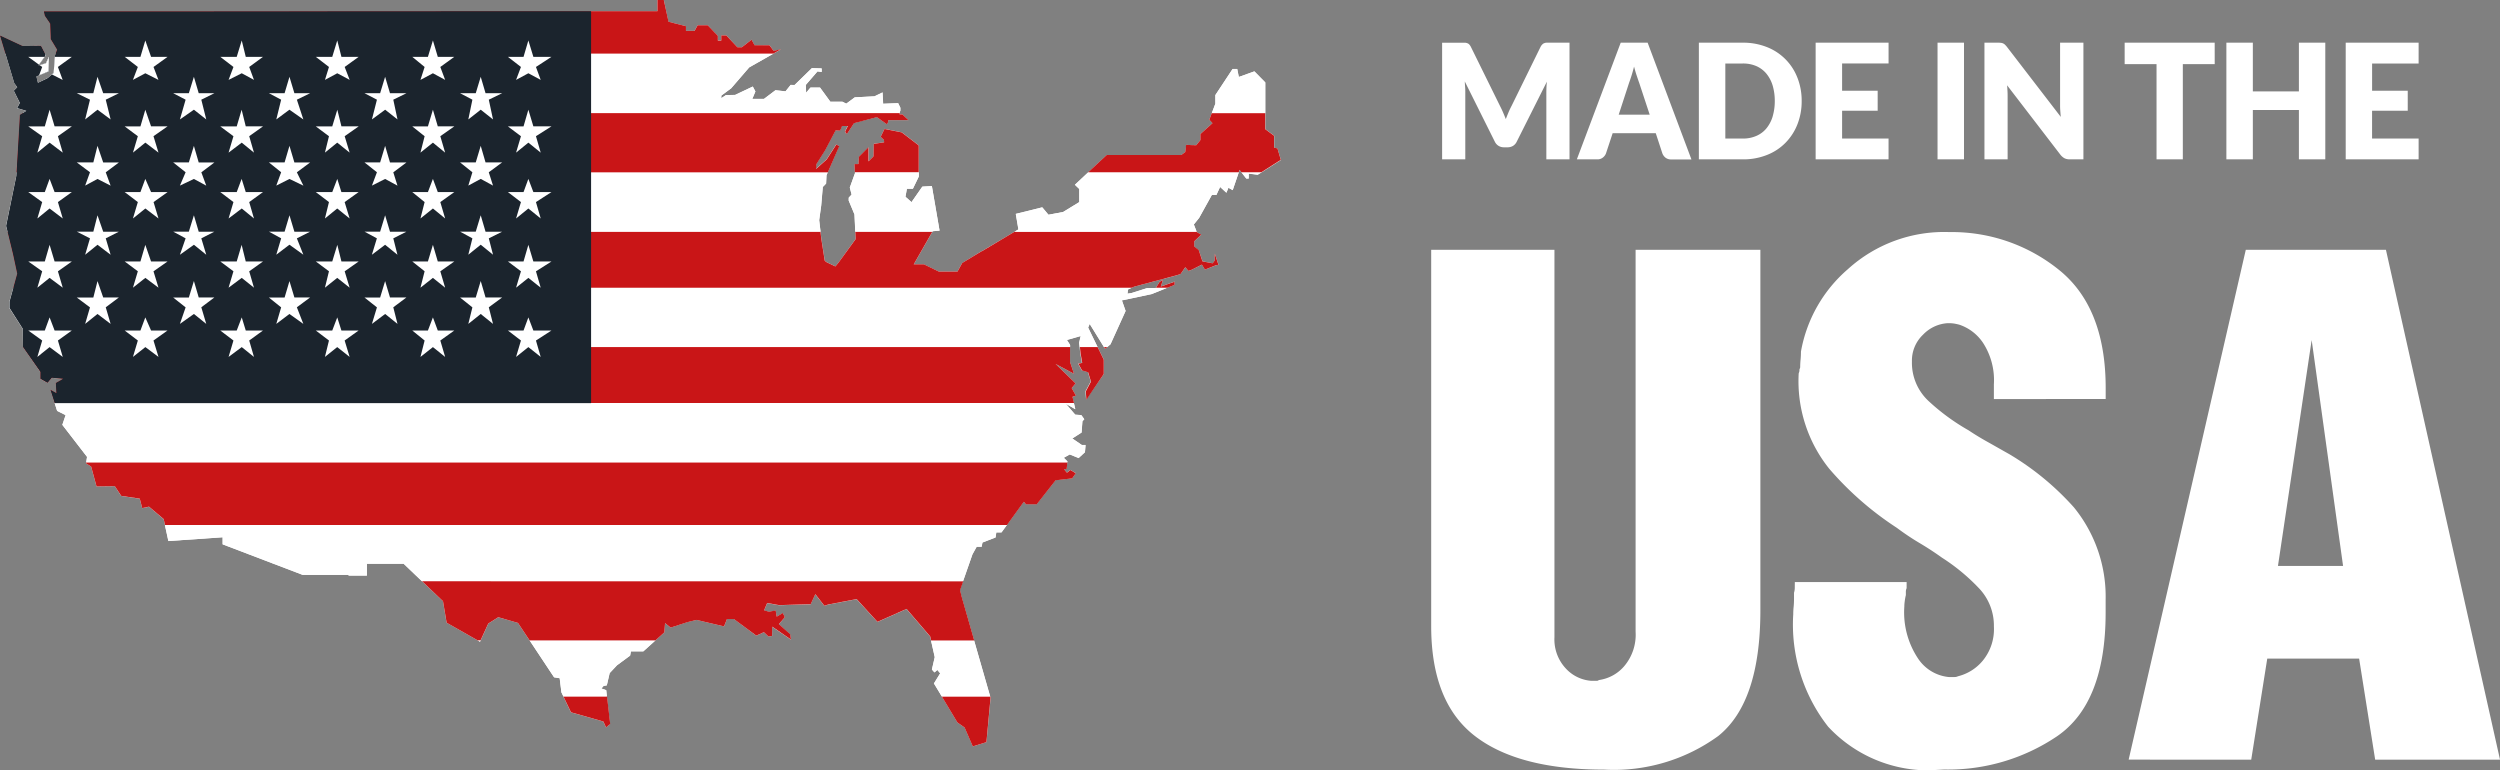 <svg xmlns="http://www.w3.org/2000/svg" xmlns:xlink="http://www.w3.org/1999/xlink" width="145" height="44.687" viewBox="0 0 145 44.687">
  <rect x="0" y="0" width="145" height="44.687" fill="#808080" stroke="none"/>
  <defs>
    <clipPath id="clip-path">
      <rect id="Rectangle_882" data-name="Rectangle 882" width="144.999" height="44.686" fill="none"/>
    </clipPath>
  </defs>
  <g id="Group_2014" data-name="Group 2014" transform="translate(0)">
    <path id="Path_2425" data-name="Path 2425" d="M38.128,0V.652h-11.5L11.2.658H2.538L2.6.914l.31.45.038.907.368.611L3.19,3.2,3.111,4.229l-.358.307-.559.269-.089-.368.716-.293.02-.846-.181.368L2.228,3.8l.426-.6-.28-.539-1.068.014L0,2.064.83,4.83,1,5.062l-.2.194.344.709-.153.307.535.157-.368.232L.942,10.2l-.59,2.9.4,1.63L1,15.87.543,17.5v.368l.778,1.211.01,1.047,1.006,1.45v.4l.416.232.256-.293.651.061-.426.242.034.59-.348-.2.392,1.224.491.246-.191.563L5.045,26.5l-.055.375.29.184.314,1.153L6.658,28.2l.368.566,1.074.16.147.549.392-.085.849.72.28,1.272,3.145-.218v.409l4.645,1.774h2.66v.038h1.064v-.686h2.128L25.69,34.87l.208,1.245,1.941,1.105.481-1.054L28.9,35.8l1.139.327,2.094,3.158.324.048.1.819.553,1.163,1.879.535.157.341.235-.2-.225-1.958-.28-.1L35,39.788l.191-.038.167-.709.423-.454.764-.563.044-.242h.716l1.224-1.105.038-.539.324.263.972-.321.529-.126,1.6.375.171-.43h.4l1.3.969.44-.2.266.249.211-.031,0-.535,1.091.75-.048-.31-.651-.587.341-.4-.109-.242-.358.211-.061-.358-.389.072-.283-.082.181-.423.692.123,1.637-.051h.188l.269-.59.529.675.232-.075,1.637-.31,1.211,1.32,1.685-.75,1.374,1.6.269,1.194-.167.723L54.2,39l.164-.143.164.194-.358.587,1.361,2.268.416.293.477,1.091.788-.246.242-2.575-1.7-5.9-.082-.348.726-2.07.246-.44h.286l.048-.246.761-.3.044-.29h.3l1.289-1.777.126.147h.621l1.105-1.4.958-.1.208-.307-.317-.184-.194.16-.171-.2.153-.014.044-.443-.211-.211.348-.194.515.208.368-.338.034-.416h-.215l-.559-.382.542-.344.048-.651.106-.119-.167-.235-.358-.031-.539-.624.542.31-.16-.716.2-.065-.246-.44.225-.269-1.16-1.136,1.071.576-.229-.675v-1l-.188-.293.8-.229-.089.392.065.587.1.58-.222.048.218.392.351.1.164.539-.307.573.038.481L64.011,21.7v-.413l.007-.423L63.111,19l.089-.211.894,1.446.314-.269.873-1.934-.215-.614,1.726-.362,1.33-.539v-.184l-.795.283.123-.382-.191.1-.222.368-.515.007L65.614,17l-.225.034.034-.242.355-.167,2.445-.651.249-.085.273-.389.184.215.174-.065.607-.3.174.286.638-.249.15-.031-.218-.648v.4l-.119.164-.59-.116-.222-.645-.263-.2v-.31l.409-.392-.256-.14-.174-.447.307-.385.737-1.327h.263l.218-.464.365.334.119-.29.246.143.4-1.173.389.5h.143v-.286l.522.065,1.344-.856-.2-.662L73.9,8.557V7.872l-.512-.382V4.782l-.634-.645-.9.327L71.757,4h-.269l-1,1.514v.5l-.351.928.188.2-.7.628v.348l-.239.3-.283,0L68.8,8.4l-.055.42-.235.171H64.189L62.34,10.716l.256.246v.761l-.938.573-.849.16-.358-.43-1.535.379.15.9-1.173.7-.948.563v-.01l-1.143.7-.273.495H54.451l-.866-.416h-.593l1.1-1.924.4-.038-.447-2.582-.553.034-.628.9-.351-.314.085-.464h.344l.348-.713V8.435L52.3,7.674l-1-.2-.225.46.194.181.01.136-.6.089-.02.726-.283.293V8.54l-.559.553-.031.426h-.232l.031.529-.3.832.106.4-.167.181,0,.167.334.808.068,1.422-.986,1.364-.188.229-.518-.249-.1-.085-.2-1.276-.126-1.078.116-.846.092-1.078.194-.194.02-.481.733-1.688-.164-.1-.559.866-.624.553.027-.286.512-.808.6-1.143.266.007.1-.259h.338l-.153.31.055.126.085-.014.382-.593,1.327-.348.583.416.072-.133V6.968h1.18l-.355-.334h-.16V6.511l.041-.092V6.248l-.13-.266-.87.038-.034-.662-.467.229-1.143.058-.495.368L48.858,5.9h-.7l-.6-.822h-.553l-.252.3-.017-.457.675-.781.246.034v-.2l-.57-.02-1.006.982-.225-.01-.3.375-.583-.065-.665.508h-.679l.181-.433-.15-.286-1.03.484-.532.007-.269.181v-.15l.573-.426,1.047-1.207L45.3,2.858l-.43.1-.239-.331-.87.01L43.589,2.3l-.563.44h-.259l-.645-.686h-.286v.293h-.208V2.084l-.58-.617h-.59l-.181.324h-.5V1.518l-1.013-.256L38.5,0Z" transform="translate(0.003 0)" fill="#fff"/>
    <path id="Path_2426" data-name="Path 2426" d="M9.581,11.843l.44.921L11.9,13.3l.153.341.242-.2-.184-1.6Zm21.944,0,.907,1.511.416.293.477,1.095.791-.246.239-2.578-.02-.075Z" transform="translate(23.097 28.549)" fill="#c91517"/>
    <path id="Path_2427" data-name="Path 2427" d="M8.124,10.89l.13.078.034-.078Zm3.008,0,1.422,2.142.324.055.1.815.116.239h2.52l-.034-.362-.28-.1.123-.147.188-.034.164-.713.426-.45.761-.563.048-.246h.72l.706-.638Zm23.277,0,.218.969-.164.716.147.174.167-.147.167.2-.365.587.46.754h2.8l-.931-3.25Z" transform="translate(19.585 26.252)" fill="#fff"/>
    <path id="Path_2428" data-name="Path 2428" d="M7.176,9.883l1.218,1.163.211,1.248,1.8,1.023h.167l.447-.975.58-.368,1.143.331.675,1.013h7.3l.515-.464.041-.539.324.263.975-.317.522-.13,1.6.375.171-.426h.4l1.3.962.44-.2.266.252.208-.034.01-.539,1.088.75-.044-.31-.658-.587.344-.4-.113-.246-.358.215-.058-.362-.389.075-.283-.082.177-.423.7.123,1.637-.051h.188l.269-.587.525.675.235-.078,1.637-.31,1.207,1.32,1.688-.75,1.374,1.6.051.229h2.5l-.737-2.568-.082-.348.181-.518Z" transform="translate(17.3 23.824)" fill="#c91517"/>
    <path id="Path_2429" data-name="Path 2429" d="M2.8,8.928l.2.928,3.148-.218v.409l4.642,1.77h2.66v.041h1.064v-.686h2.132l1.057,1.013H49.1l.542-1.552.242-.44h.293l.044-.246.764-.293.041-.293h.3l.317-.433Z" transform="translate(6.761 21.522)" fill="#fff"/>
    <path id="Path_2430" data-name="Path 2430" d="M1.474,7.863l-.01.061.293.184L2.07,9.258l1.061-.014.372.563,1.074.16.143.549.392-.085.853.72.075.344H54.877l.975-1.344.126.147H56.6L57.7,8.9l.958-.106.208-.3-.317-.188-.194.16-.167-.2.15-.014.041-.392Z" transform="translate(3.529 18.954)" fill="#c91517"/>
    <path id="Path_2431" data-name="Path 2431" d="M.929,6.856l.143.45.495.246-.191.563L2.808,9.969l-.048.321H59.666l.007-.051-.215-.208.348-.194.515.208.368-.338.034-.416h-.211l-.559-.379.542-.348.048-.655.109-.116-.174-.239-.355-.024L59.585,6.9l.546.31-.082-.358Z" transform="translate(2.24 16.526)" fill="#fff"/>
    <path id="Path_2432" data-name="Path 2432" d="M.391,5.9,1.4,7.341v.4l.409.232.259-.293.651.061-.426.246.031.587-.341-.2.246.774h59.12l-.089-.362.2-.065-.246-.44.225-.269-1.16-1.132,1.071.573-.229-.675V5.9Zm61.3,0,.034.341.1.58-.225.048.218.392.351.106.164.539-.3.57.034.481,1.006-1.49V7.051l0-.416L62.717,5.9Zm1.4,0,.065.106.126-.106Z" transform="translate(0.944 14.227)" fill="#c91517"/>
    <path id="Path_2433" data-name="Path 2433" d="M66.663,4.893l-.014.014-.512.017-.907.28-.222.038.031-.246.222-.1H.388L.16,5.7v.365L.937,7.28l.01,1.054,0,0H61.684V8.221L61.5,7.928l.8-.229-.089.392.027.246h1.033l-.546-1.129.092-.215.825,1.344h.188l.191-.16L64.9,6.243l-.215-.611,1.726-.368.917-.372Z" transform="translate(0.386 11.794)" fill="#fff"/>
    <path id="Path_2434" data-name="Path 2434" d="M66.952,6.842l-.215.348H67.4l.416-.164V6.842l-.8.28.123-.379Zm-8.417-2.9-.952.57-.945.563v-.01L55.5,5.754l-.276.5H54.145l-.866-.42h-.593L53.767,3.94H49.3l.02.426L48.33,5.727l-.188.229-.518-.249-.1-.082-.2-1.279-.048-.406H.128l.314,1.3L.687,6.375.462,7.19H65.336l.133-.061,2.445-.655.252-.082L68.436,6l.184.215L68.8,6.15l.6-.3.174.29.634-.252.153-.027-.215-.651v.4l-.123.164-.59-.113L69.214,5l-.259-.2V4.5l.409-.392-.256-.14L69.1,3.94Z" transform="translate(0.31 9.498)" fill="#c91517"/>
    <path id="Path_2435" data-name="Path 2435" d="M.71,2.93.7,3.141.1,6.037l.085.338H47.343l-.078-.668.119-.849.092-1.074.191-.2.024-.481.075-.174Zm48.629,0v.058l-.3.829.106.409-.167.177-.007.164.338.808.044,1H53.83l.014-.031.4-.031L53.8,3.728l-.553.031-.628.9-.351-.31.082-.464H52.7l.344-.716V2.93Zm13.53,0-.774.726.252.239v.764l-.938.573-.849.16-.362-.43-1.535.382.153.9-.222.133H69.158l-.164-.423.31-.385.733-1.323H70.3l.215-.471.365.338L71,3.827l.246.136L71.6,2.93Zm8.885,0,.28.358h.136V3l.522.065.222-.136Z" transform="translate(0.249 7.063)" fill="#fff"/>
    <path id="Path_2436" data-name="Path 2436" d="M50.4,3.3l.191.181.01.136L50,3.71l-.017.723-.29.293V3.9l-.556.556-.027.423h-.232l.024.474h3.707V3.8l-.986-.757-1-.2ZM.646,1.923l-.167.106-.2,3.329H47.337L48,3.843l-.167-.1-.559.866-.617.553.02-.283.512-.808.6-1.146.263.014.109-.266h.338l-.157.31.048.126L48.47,3.1l.385-.59,1.327-.351.583.416.072-.133V2.332h1.18L51.662,2H51.5V1.923Zm68.959,0-.143.385.184.2-.7.631v.348l-.242.3-.28-.007-.307-.017-.051.42-.232.171H63.51l-1.074,1h8.731l.048-.14.109.14H72.48l1.129-.72-.194-.658-.2-.058V3.236l-.512-.382V1.923Z" transform="translate(0.678 4.636)" fill="#c91517"/>
    <path id="Path_2437" data-name="Path 2437" d="M71.266,1.8l-1,1.514v.5l-.208.546h3.1V2.581l-.631-.641-.907.324L71.532,1.8ZM3,.913,2.968,1,2.89,2.032l-.362.3L1.972,2.6,1.88,2.236l.72-.3L2.617,1.1l-.177.365L2,1.6l.43-.6L2.385.913H.093L.608,2.629l.167.232-.2.2.344.709-.153.3.532.16-.2.126H51.958V4.31l.041-.1V4.051l-.13-.269L51,3.815l-.034-.655-.467.225-1.143.061-.495.365L48.636,3.7h-.7l-.6-.822h-.553l-.252.3-.02-.454.679-.784.239.034V1.762l-.563-.014-1.006.979-.225-.007-.3.375-.583-.065-.668.5h-.679l.184-.43-.153-.286L42.415,3.3l-.532.014-.269.177v-.15l.57-.42L43.231,1.7l1.4-.788Z" transform="translate(0.225 2.201)" fill="#fff"/>
    <path id="Path_2438" data-name="Path 2438" d="M.314,3.11H2.606l-.232-.45-1.061.014L0,2.063ZM38.131,0V.651h-11.5L11.2.658H2.541L2.6.914l.307.454.034.9.368.611-.085.229H44.853l.447-.256-.43.1-.242-.327-.863,0L43.591,2.3l-.563.44h-.259l-.645-.686h-.29v.3h-.2V2.08l-.583-.614h-.59l-.177.324h-.5V1.518l-1.01-.256L38.5,0Z" transform="translate(0.001)" fill="#c91517"/>
    <path id="Path_2439" data-name="Path 2439" d="M26.626.191,11.2.2H2.544L2.6.454l.314.457.034.9.368.611-.123.317-.078,1.03-.358.307L2.2,4.342l-.089-.368.716-.29.024-.846-.181.368-.437.133.426-.6L2.377,2.2l-1.064.01L0,1.6.828,4.366,1,4.6l-.2.2.351.709-.157.3.535.16L1.156,6.2.948,9.741l-.593,2.9.4,1.63L1,15.409.552,17.036V17.4l.771,1.211.01,1.054,1.01,1.443v.4l.413.235.252-.293.655.058-.426.246.034.587-.348-.191.249.771H34.283V.191Z" transform="translate(0 0.46)" fill="#1b242d"/>
    <path id="Path_2440" data-name="Path 2440" d="M1.507,1.427l-.365.116.147.1-.181.488L1.663,1.9l.02-.842ZM.48,1.059l.624.454.324-.454Zm1.545,0-.072.931-.1.089.624.317L2.2,1.645l.808-.587Zm-.58-.024L1.493.963,1.476.929Z" transform="translate(1.158 2.239)" fill="#fff"/>
    <path id="Path_2441" data-name="Path 2441" d="M1.439,2.832H.48l.808.57-.28.952.709-.58.764.58L2.2,3.4l.808-.57h-1l-.29-.965Z" transform="translate(1.159 4.499)" fill="#fff"/>
    <path id="Path_2442" data-name="Path 2442" d="M1.439,3.806H.48l.808.58-.28.952.709-.58.764.58L2.2,4.386l.808-.58h-1l-.29-.764Z" transform="translate(1.159 7.334)" fill="#fff"/>
    <path id="Path_2443" data-name="Path 2443" d="M1.439,5.128H.48l.808.57-.28.952.709-.57.764.57L2.2,5.7l.808-.57h-1l-.29-.965Z" transform="translate(1.159 10.036)" fill="#fff"/>
    <path id="Path_2444" data-name="Path 2444" d="M1.439,6.161H.48l.808.58-.28.952.709-.57.764.57L2.2,6.74l.808-.58h-1L1.718,5.4Z" transform="translate(1.159 13.009)" fill="#fff"/>
    <path id="Path_2445" data-name="Path 2445" d="M2.264,2.258H1.306l.764.375L1.79,3.779l.716-.566.761.566L2.984,2.633l.761-.375H2.837l-.331-.952Z" transform="translate(3.149 3.149)" fill="#fff"/>
    <path id="Path_2446" data-name="Path 2446" d="M2.264,3.442H1.306l.764.57-.28.774L2.506,4.4l.761.389-.283-.774.761-.57H2.837L2.506,2.48Z" transform="translate(3.149 5.979)" fill="#fff"/>
    <path id="Path_2447" data-name="Path 2447" d="M2.264,4.612H1.306L2.07,5l-.28.952.716-.58.761.58L2.984,5l.761-.385H2.837l-.331-.952Z" transform="translate(3.149 8.824)" fill="#fff"/>
    <path id="Path_2448" data-name="Path 2448" d="M2.264,5.735H1.306l.764.57-.28.958.716-.576.761.576L2.984,6.3l.761-.57H2.837L2.506,4.78Z" transform="translate(3.149 11.523)" fill="#fff"/>
    <path id="Path_2449" data-name="Path 2449" d="M3.034,1.639H2.12l.764.587-.286.75.72-.385.761.385-.286-.75.815-.587H3.651L3.317.688Z" transform="translate(5.111 1.658)" fill="#fff"/>
    <path id="Path_2450" data-name="Path 2450" d="M3.034,2.832H2.12l.764.57L2.6,4.353l.72-.58.761.58L3.791,3.4l.815-.57H3.651l-.334-.965Z" transform="translate(5.111 4.499)" fill="#fff"/>
    <path id="Path_2451" data-name="Path 2451" d="M3.034,3.806H2.12l.764.58L2.6,5.338l.72-.58.761.58-.286-.952.815-.58H3.651l-.334-.764Z" transform="translate(5.111 7.334)" fill="#fff"/>
    <path id="Path_2452" data-name="Path 2452" d="M3.034,5.128H2.12l.764.57L2.6,6.65l.72-.57.761.57L3.791,5.7l.815-.57H3.651l-.334-.965Z" transform="translate(5.111 10.036)" fill="#fff"/>
    <path id="Path_2453" data-name="Path 2453" d="M3.034,6.161H2.12l.764.58L2.6,7.692l.72-.57.761.57L3.791,6.74l.815-.58H3.651L3.317,5.4Z" transform="translate(5.111 13.009)" fill="#fff"/>
    <path id="Path_2454" data-name="Path 2454" d="M3.852,2.258H2.945l.72.375L3.334,3.779l.812-.566.716.566L4.575,2.633l.757-.375H4.425l-.28-.952Z" transform="translate(7.101 3.149)" fill="#fff"/>
    <path id="Path_2455" data-name="Path 2455" d="M3.852,3.442H2.945l.72.57-.331.774L4.146,4.4l.716.389-.286-.774.757-.57H4.425l-.28-.962Z" transform="translate(7.101 5.979)" fill="#fff"/>
    <path id="Path_2456" data-name="Path 2456" d="M3.852,4.612H2.945L3.665,5l-.331.952.812-.58.716.58L4.575,5l.757-.385H4.425l-.28-.952Z" transform="translate(7.101 8.824)" fill="#fff"/>
    <path id="Path_2457" data-name="Path 2457" d="M3.852,5.735H2.945l.72.57-.331.958.812-.576.716.576L4.575,6.3l.757-.57H4.425l-.28-.955Z" transform="translate(7.101 11.523)" fill="#fff"/>
    <path id="Path_2458" data-name="Path 2458" d="M4.7,1.639H3.746l.764.587-.283.75.764-.385.709.385-.276-.75.8-.587h-1L4.991.688Z" transform="translate(9.03 1.658)" fill="#fff"/>
    <path id="Path_2459" data-name="Path 2459" d="M4.7,2.832H3.746l.764.57-.283.952.764-.58.709.58L5.424,3.4l.8-.57h-1l-.239-.965Z" transform="translate(9.03 4.499)" fill="#fff"/>
    <path id="Path_2460" data-name="Path 2460" d="M4.7,3.806H3.746l.764.58-.283.952.764-.58.709.58-.276-.952.8-.58h-1l-.239-.764Z" transform="translate(9.03 7.334)" fill="#fff"/>
    <path id="Path_2461" data-name="Path 2461" d="M4.7,5.128H3.746l.764.57-.283.952.764-.57.709.57L5.424,5.7l.8-.57h-1l-.239-.965Z" transform="translate(9.03 10.036)" fill="#fff"/>
    <path id="Path_2462" data-name="Path 2462" d="M4.7,6.161H3.746l.764.58-.283.952.764-.57.709.57L5.424,6.74l.8-.58h-1L4.991,5.4Z" transform="translate(9.03 13.009)" fill="#fff"/>
    <path id="Path_2463" data-name="Path 2463" d="M5.481,2.258H4.573l.709.375L5,3.779l.761-.566.808.566L6.193,2.633l.767-.375H6.05l-.286-.952Z" transform="translate(11.025 3.149)" fill="#fff"/>
    <path id="Path_2464" data-name="Path 2464" d="M5.481,3.442H4.573l.709.57L5,4.786,5.764,4.4l.808.389-.379-.774.767-.57H6.05L5.764,2.48Z" transform="translate(11.025 5.979)" fill="#fff"/>
    <path id="Path_2465" data-name="Path 2465" d="M5.481,4.612H4.573L5.283,5,5,5.949l.761-.58.808.58L6.193,5l.767-.385H6.05l-.286-.952Z" transform="translate(11.025 8.824)" fill="#fff"/>
    <path id="Path_2466" data-name="Path 2466" d="M5.481,5.735H4.573l.709.57L5,7.263l.761-.576.808.576L6.193,6.3l.767-.57H6.05L5.764,4.78Z" transform="translate(11.025 11.523)" fill="#fff"/>
    <path id="Path_2467" data-name="Path 2467" d="M6.325,1.639H5.37l.764.587-.232.75.713-.385.72.385-.29-.75.812-.587h-1L6.615.688Z" transform="translate(12.946 1.658)" fill="#fff"/>
    <path id="Path_2468" data-name="Path 2468" d="M6.325,2.832H5.37l.764.57L5.9,4.353l.713-.58.72.58L7.045,3.4l.812-.57h-1l-.239-.965Z" transform="translate(12.946 4.499)" fill="#fff"/>
    <path id="Path_2469" data-name="Path 2469" d="M6.325,3.806H5.37l.764.58L5.9,5.338l.713-.58.72.58-.29-.952.812-.58h-1l-.239-.764Z" transform="translate(12.946 7.334)" fill="#fff"/>
    <path id="Path_2470" data-name="Path 2470" d="M6.325,5.128H5.37l.764.57L5.9,6.65l.713-.57.72.57L7.045,5.7l.812-.57h-1l-.239-.965Z" transform="translate(12.946 10.036)" fill="#fff"/>
    <path id="Path_2471" data-name="Path 2471" d="M6.325,6.161H5.37l.764.58L5.9,7.692l.713-.57.72.57-.29-.952.812-.58h-1L6.615,5.4Z" transform="translate(12.946 13.009)" fill="#fff"/>
    <path id="Path_2472" data-name="Path 2472" d="M7.105,2.258H6.2l.72.375-.29,1.146.767-.566.716.566L7.869,2.633l.761-.375H7.678l-.283-.952Z" transform="translate(14.942 3.149)" fill="#fff"/>
    <path id="Path_2473" data-name="Path 2473" d="M7.105,3.442H6.2l.72.57-.29.774L7.395,4.4l.716.389-.242-.774.761-.57H7.678L7.395,2.48Z" transform="translate(14.942 5.979)" fill="#fff"/>
    <path id="Path_2474" data-name="Path 2474" d="M7.105,4.612H6.2L6.917,5l-.29.952.767-.58.716.58L7.869,5l.761-.385H7.678l-.283-.952Z" transform="translate(14.942 8.824)" fill="#fff"/>
    <path id="Path_2475" data-name="Path 2475" d="M7.105,5.735H6.2l.72.57-.29.958.767-.576.716.576L7.869,6.3l.761-.57H7.678L7.395,4.78Z" transform="translate(14.942 11.523)" fill="#fff"/>
    <path id="Path_2476" data-name="Path 2476" d="M7.918,1.639H7.011l.716.587-.242.75.723-.385.709.385-.28-.75.812-.587H8.491L8.208.688Z" transform="translate(16.901 1.658)" fill="#fff"/>
    <path id="Path_2477" data-name="Path 2477" d="M7.918,2.832H7.011l.716.57-.242.952.723-.58.709.58L8.637,3.4l.812-.57H8.491l-.283-.965Z" transform="translate(16.901 4.499)" fill="#fff"/>
    <path id="Path_2478" data-name="Path 2478" d="M7.918,3.806H7.011l.716.58-.242.952.723-.58.709.58-.28-.952.812-.58H8.491l-.283-.764Z" transform="translate(16.901 7.334)" fill="#fff"/>
    <path id="Path_2479" data-name="Path 2479" d="M7.918,5.128H7.011l.716.57-.242.952.723-.57.709.57L8.637,5.7l.812-.57H8.491l-.283-.965Z" transform="translate(16.901 10.036)" fill="#fff"/>
    <path id="Path_2480" data-name="Path 2480" d="M7.918,6.161H7.011l.716.58-.242.952.723-.57.709.57-.28-.952.812-.58H8.491L8.208,5.4Z" transform="translate(16.901 13.009)" fill="#fff"/>
    <path id="Path_2481" data-name="Path 2481" d="M8.731,2.258H7.824l.713.375L8.3,3.779l.72-.566.713.566L9.488,2.633l.774-.375H9.3l-.28-.952Z" transform="translate(18.862 3.149)" fill="#fff"/>
    <path id="Path_2482" data-name="Path 2482" d="M8.731,3.442H7.824l.713.57L8.3,4.786l.72-.389.713.389-.246-.774.774-.57H9.3l-.28-.962Z" transform="translate(18.862 5.979)" fill="#fff"/>
    <path id="Path_2483" data-name="Path 2483" d="M8.731,4.612H7.824L8.537,5,8.3,5.949l.72-.58.713.58L9.488,5l.774-.385H9.3l-.28-.952Z" transform="translate(18.862 8.824)" fill="#fff"/>
    <path id="Path_2484" data-name="Path 2484" d="M8.731,5.735H7.824l.713.57L8.3,7.263l.72-.576.713.576L9.488,6.3l.774-.57H9.3l-.28-.955Z" transform="translate(18.862 11.523)" fill="#fff"/>
    <path id="Path_2485" data-name="Path 2485" d="M9.544,1.639H8.637l.757.587-.283.75.713-.385.716.385-.276-.75.9-.587H10.114L9.824.688Z" transform="translate(20.821 1.658)" fill="#fff"/>
    <path id="Path_2486" data-name="Path 2486" d="M9.544,2.832H8.637l.757.57-.283.952.713-.58.716.58L10.264,3.4l.9-.57H10.114l-.29-.965Z" transform="translate(20.821 4.499)" fill="#fff"/>
    <path id="Path_2487" data-name="Path 2487" d="M9.544,3.806H8.637l.757.58-.283.952.713-.58.716.58-.276-.952.9-.58H10.114l-.29-.764Z" transform="translate(20.821 7.334)" fill="#fff"/>
    <path id="Path_2488" data-name="Path 2488" d="M9.544,5.128H8.637l.757.57-.283.952.713-.57.716.57L10.264,5.7l.9-.57H10.114l-.29-.965Z" transform="translate(20.821 10.036)" fill="#fff"/>
    <path id="Path_2489" data-name="Path 2489" d="M9.544,6.161H8.637l.757.58-.283.952.713-.57.716.57-.276-.952.9-.58H10.114L9.824,5.4Z" transform="translate(20.821 13.009)" fill="#fff"/>
    <g id="Group_1948" data-name="Group 1948" transform="translate(0.001 0.001)">
      <g id="Group_1947" data-name="Group 1947" clip-path="url(#clip-path)">
        <path id="Path_2490" data-name="Path 2490" d="M24.338,4.971h7.149V27.44a2.466,2.466,0,0,0,.665,1.821,2.223,2.223,0,0,0,1.467.709h.31a.179.179,0,0,0,.133-.044,2.357,2.357,0,0,0,1.467-.8,2.818,2.818,0,0,0,.665-2V4.971h7.237V25.885q0,5.331-2.442,7.285a10.3,10.3,0,0,1-6.617,1.951q-4.973,0-7.5-1.951T24.338,26.82Zm21.091,19.27h6.484V24.6a.468.468,0,0,0-.044.2V25a2.589,2.589,0,0,0-.065.355,2.2,2.2,0,0,0-.024.31,4.829,4.829,0,0,0,.8,3.018,2.418,2.418,0,0,0,1.777,1.068h.334a.436.436,0,0,0,.2-.044,2.713,2.713,0,0,0,1.443-.911,2.879,2.879,0,0,0,.641-1.975,3.138,3.138,0,0,0-.866-2.22,11.425,11.425,0,0,0-2.152-1.777q-.619-.445-1.289-.842t-1.33-.89a18.39,18.39,0,0,1-3.909-3.417,8.113,8.113,0,0,1-1.777-5.508.216.216,0,0,1,.024-.089.339.339,0,0,0,.02-.133.165.165,0,0,1,.024-.089.222.222,0,0,0,.02-.089c0-.15.01-.3.024-.443s.02-.3.02-.447A8.19,8.19,0,0,1,48.5,6.1a8.309,8.309,0,0,1,5.9-2.156,9.877,9.877,0,0,1,6.33,2.176q2.732,2.179,2.729,6.883v.624H56.974v-.846a3.975,3.975,0,0,0-.621-2.4,2.677,2.677,0,0,0-1.378-1.064,3.1,3.1,0,0,0-.31-.068,1.747,1.747,0,0,0-.266-.02h-.133a2.16,2.16,0,0,0-1.4.665,2.071,2.071,0,0,0-.645,1.555,3.032,3.032,0,0,0,.955,2.285,12.36,12.36,0,0,0,2.333,1.709c.355.239.733.467,1.132.689s.8.454,1.221.689a15.937,15.937,0,0,1,3.752,3.087,8.191,8.191,0,0,1,1.842,5.351v.754q0,5.244-2.817,7.173a11.3,11.3,0,0,1-6.552,1.93l-.931.048a7.941,7.941,0,0,1-5.795-2.534,9.6,9.6,0,0,1-2.023-6.528,3.9,3.9,0,0,1,.024-.443c.014-.147.02-.3.02-.443v-.355a.96.96,0,0,0,.044-.31Zm19.362,10.3L71.585,4.971h8.128l6.617,29.573H79.089l-.931-5.863H72.83L71.9,34.545Zm8.66-11.235h3.776l-1.821-13.1Z" transform="translate(58.67 9.516)" fill="#fff"/>
        <path id="Path_2491" data-name="Path 2491" d="M30.748.726c-.068,0-.126,0-.174,0a.382.382,0,0,0-.133.031.244.244,0,0,0-.106.072.5.5,0,0,0-.1.136L28.555,4.386c-.061.116-.123.242-.177.372s-.109.263-.16.4c-.051-.133-.106-.263-.16-.389s-.113-.249-.174-.368L26.192.968A.588.588,0,0,0,26.1.832.265.265,0,0,0,25.994.76a.4.4,0,0,0-.133-.031c-.051,0-.106,0-.174,0H24.524V7.493h1.344V3.6c0-.092,0-.188-.01-.3s-.014-.215-.02-.327L27.58,6.466a.578.578,0,0,0,.222.246.586.586,0,0,0,.31.082h.208a.6.6,0,0,0,.314-.082.571.571,0,0,0,.218-.246L30.6,2.987c-.01.109-.02.215-.024.321s-.007.2-.007.293V7.493h1.344V.726ZM34.766,4.9l.6-1.842c.044-.119.092-.256.143-.42s.1-.334.147-.525c.051.188.1.362.153.518s.1.3.143.416L36.563,4.9ZM36.444.726H34.882L32.338,7.493h1.194a.494.494,0,0,0,.317-.106.554.554,0,0,0,.177-.235l.389-1.177h2.5L37.3,7.152a.6.6,0,0,0,.184.246.519.519,0,0,0,.321.1h1.18Zm8.687,2.033A3.1,3.1,0,0,0,43.364.982a3.686,3.686,0,0,0-1.4-.256H39.415V7.493h2.551a3.686,3.686,0,0,0,1.4-.256,3.069,3.069,0,0,0,1.074-.706,3.169,3.169,0,0,0,.692-1.071,3.636,3.636,0,0,0,.246-1.354,3.625,3.625,0,0,0-.246-1.347M43.692,5.017a1.993,1.993,0,0,1-.365.686,1.546,1.546,0,0,1-.58.43,1.889,1.889,0,0,1-.781.153H40.95V1.933h1.016a1.945,1.945,0,0,1,.781.15,1.591,1.591,0,0,1,.58.433,1.993,1.993,0,0,1,.365.686,3.1,3.1,0,0,1,.126.9,3.125,3.125,0,0,1-.126.911m6.726-3.083V.726H46.188V7.493h4.229V6.285H47.723V4.672h2.063V3.512H47.723V1.933ZM54.793.726H53.258V7.493h1.535Zm5.573,0V4.307c0,.109,0,.222.01.344s.017.249.031.379L57.283.968A1.646,1.646,0,0,0,57.17.842.414.414,0,0,0,57.065.77a.408.408,0,0,0-.119-.034,1.185,1.185,0,0,0-.167-.01h-.8V7.493h1.344V3.864c0-.1,0-.2-.007-.317s-.01-.229-.024-.351l3.1,4.038a.781.781,0,0,0,.239.2.681.681,0,0,0,.293.058h.795V.726Zm8.967,0H64.111V1.971H65.96V7.493h1.525V1.971h1.849Zm4.884,0V3.553H71.546V.726H70.011V7.493h1.535V4.631h2.671V7.493h1.531V.726Zm6.944,1.207V.726H76.932V7.493h4.229V6.285h-2.7V4.672H80.53V3.512H78.463V1.933Z" transform="translate(59.118 1.749)" fill="#fff"/>
      </g>
    </g>
  </g>
</svg>
